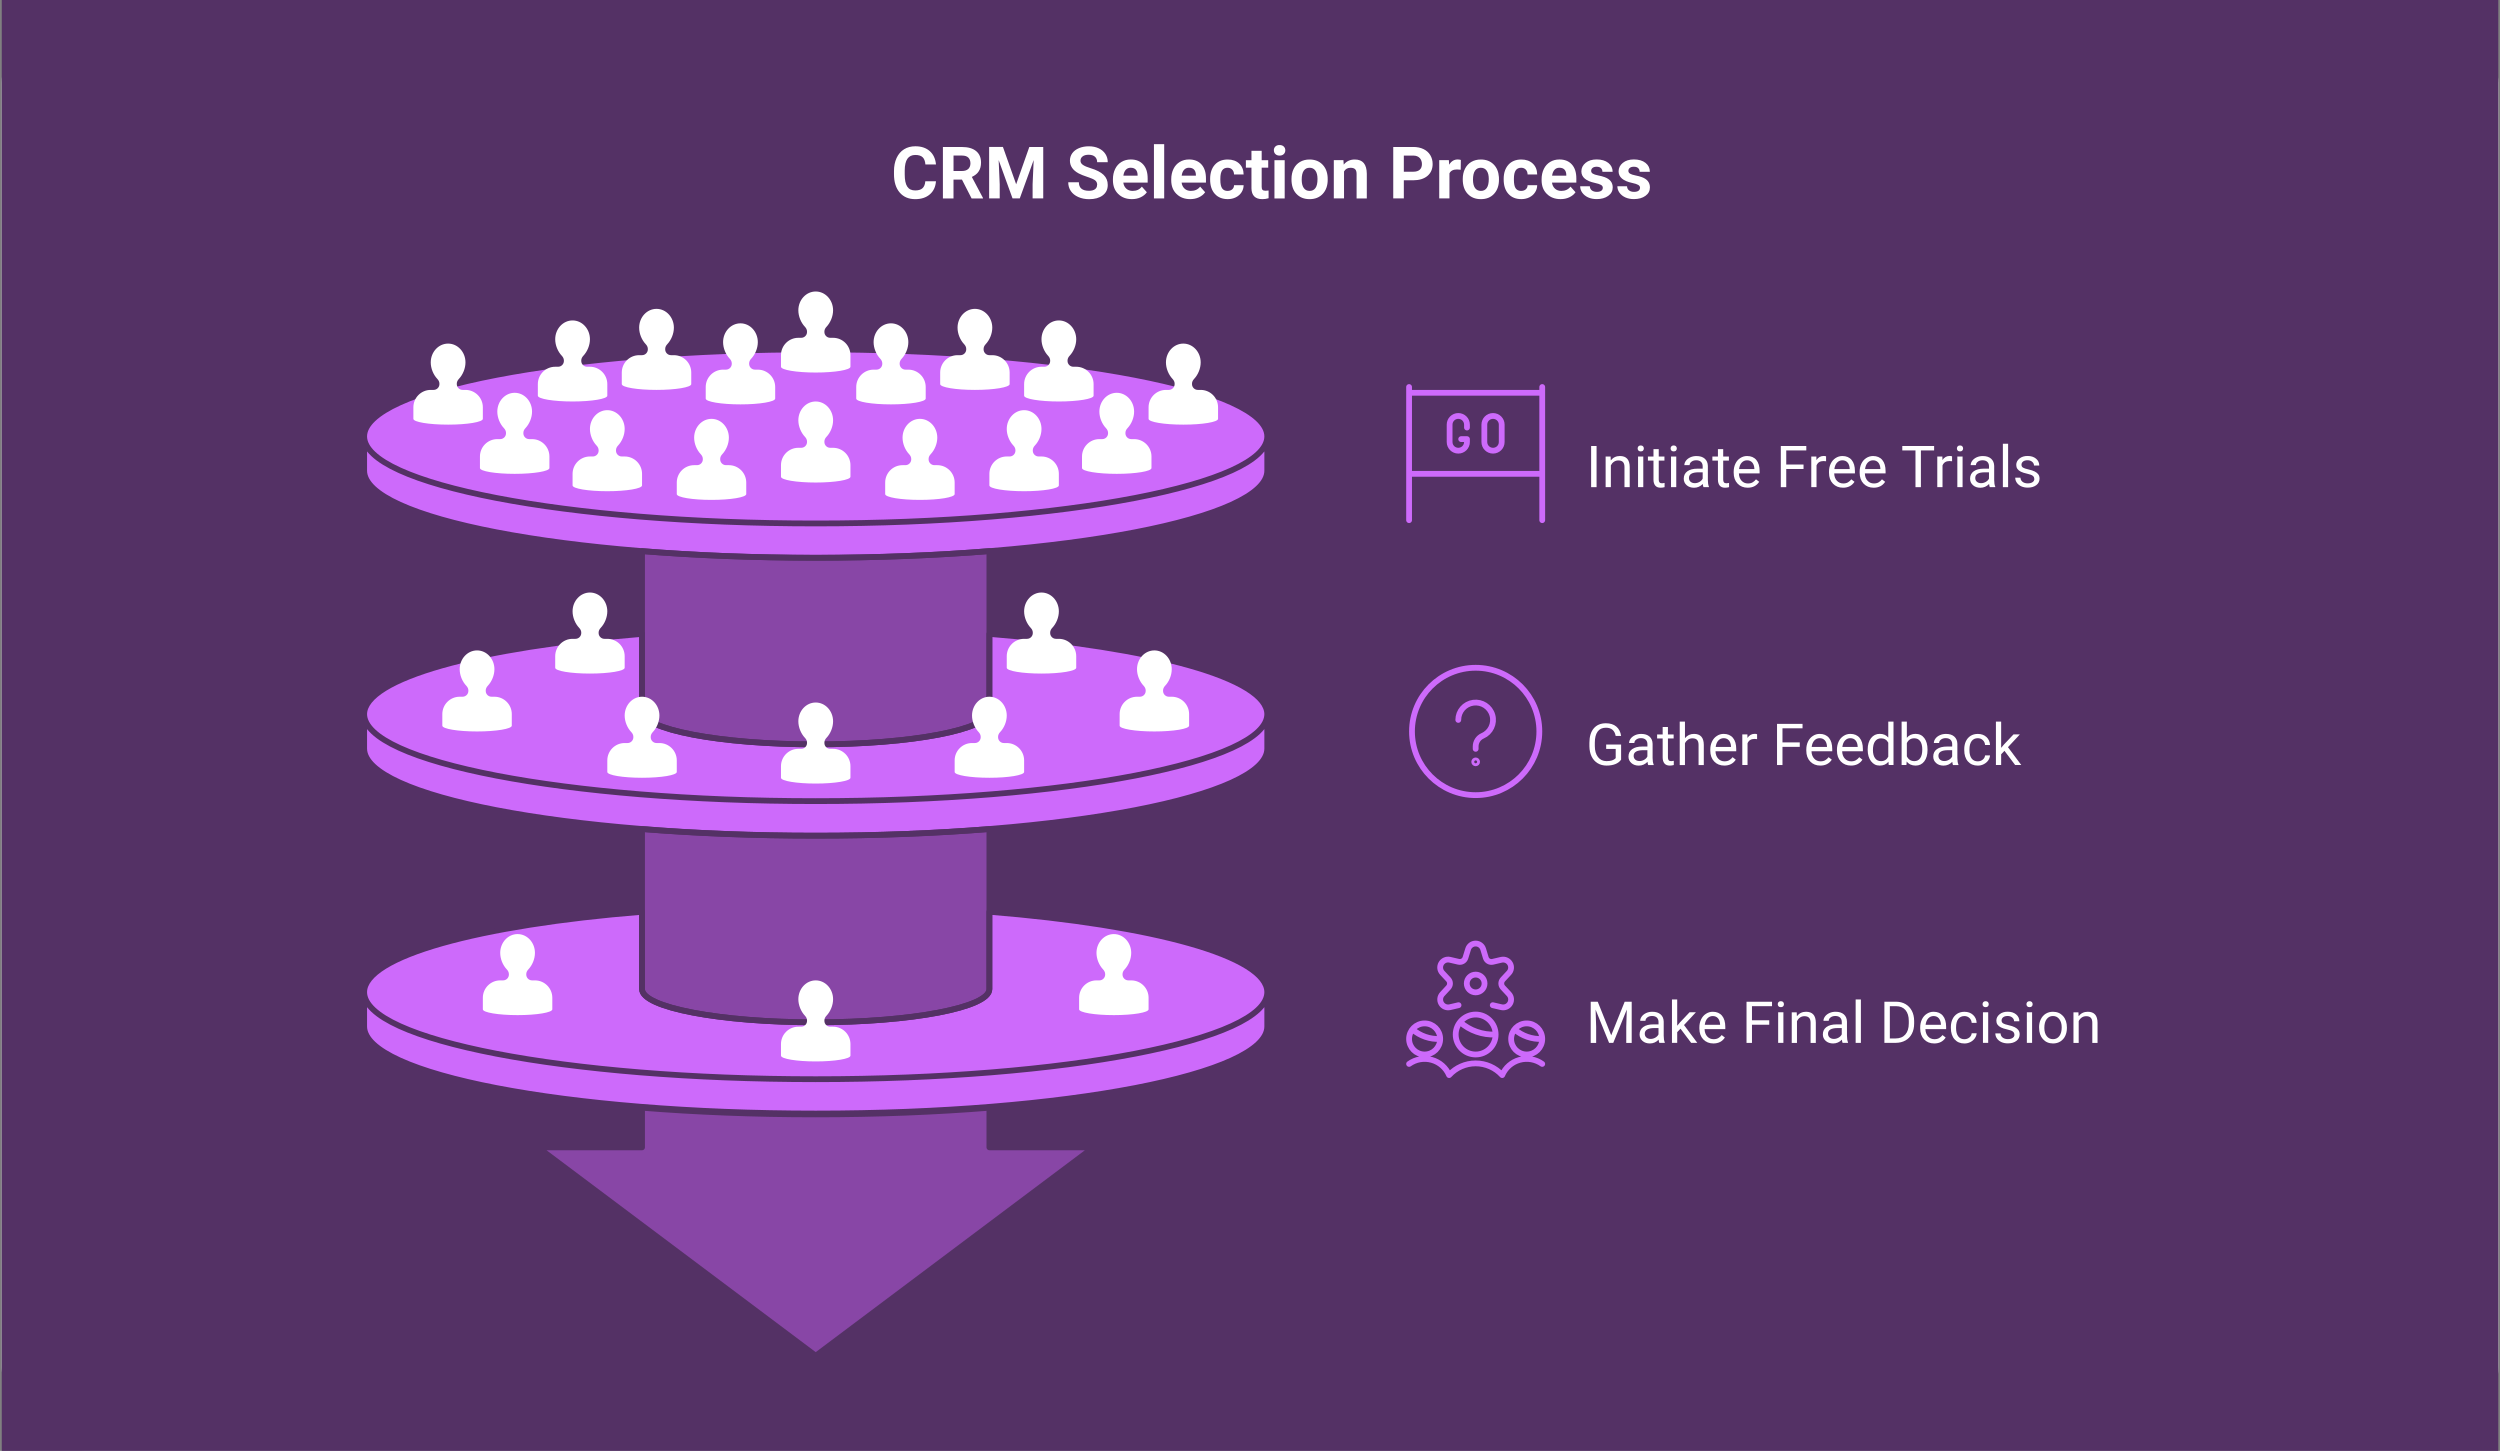 <svg width="753" height="437" viewBox="0 0 753 437" fill="none" xmlns="http://www.w3.org/2000/svg">
<rect x="0" y="0" width="753" height="437" fill="#808080" stroke="none"/>
<g clip-path="url(#clip0_23_16085)">
<rect x="0.53" width="751.958" height="436.818" rx="24.961" fill="white"/>
<g clip-path="url(#clip1_23_16085)">
<path fill-rule="evenodd" clip-rule="evenodd" d="M-56.329 -43.814H809.346V498.464H-56.329V-43.814Z" fill="#543165"/>
<path fill-rule="evenodd" clip-rule="evenodd" d="M193.383 165.992C209.486 167.282 227.158 167.997 245.693 167.997C264.228 167.997 281.9 167.282 298.003 165.992V214.204C298.003 219.731 274.585 224.204 245.693 224.204C216.8 224.204 193.383 219.723 193.383 214.204V165.992ZM193.383 249.714C209.486 251.004 227.158 251.719 245.693 251.719C264.228 251.719 281.9 251.004 298.003 249.714V297.926C298.003 303.453 274.585 307.926 245.693 307.926C216.8 307.926 193.383 303.445 193.383 297.926V249.714ZM193.383 333.653C209.486 334.944 227.158 335.659 245.693 335.659C264.228 335.659 281.9 334.944 298.003 333.653V345.58H329.389L245.693 408.352L161.997 345.58H193.383V333.653Z" fill="#8846A6"/>
<path fill-rule="evenodd" clip-rule="evenodd" d="M381.696 298.841V309.181C381.696 323.662 320.808 335.397 245.691 335.397C170.574 335.397 109.685 323.662 109.685 309.181V298.841C109.685 287.935 144.236 278.588 193.381 274.63V297.926C193.381 303.453 216.798 307.926 245.691 307.926C274.583 307.926 298.001 303.444 298.001 297.926V274.63C347.154 278.58 381.696 287.935 381.696 298.841Z" fill="#CD6AFB"/>
<path fill-rule="evenodd" clip-rule="evenodd" d="M381.696 215.145V225.485C381.696 239.966 320.808 251.701 245.691 251.701C170.574 251.701 109.685 239.966 109.685 225.485V215.145C109.685 204.239 144.236 194.893 193.381 190.935V214.212C193.381 219.74 216.798 224.212 245.691 224.212C274.583 224.212 298.001 219.731 298.001 214.212V190.935C347.154 194.884 381.696 204.239 381.696 215.145Z" fill="#CD6AFB"/>
<path fill-rule="evenodd" clip-rule="evenodd" d="M245.691 157.666C170.574 157.666 109.685 145.931 109.685 131.45C109.685 116.969 170.574 105.234 245.691 105.234C320.808 105.234 381.696 116.969 381.696 131.45C381.696 145.931 320.808 157.666 245.691 157.666ZM109.685 141.79C109.685 156.271 170.574 168.006 245.691 168.006C320.808 168.006 381.696 156.271 381.696 141.79V131.45C381.696 145.931 320.808 157.666 245.691 157.666C170.574 157.666 109.685 145.931 109.685 131.45V141.79Z" fill="#CD6AFB"/>
<path d="M281.911 54.607C281.789 56.272 281.178 57.589 280.062 58.547C278.955 59.507 277.49 59.986 275.668 59.986C273.681 59.986 272.12 59.315 270.978 57.981C269.836 56.647 269.269 54.807 269.269 52.471V51.52C269.269 50.03 269.531 48.722 270.054 47.58C270.577 46.446 271.327 45.575 272.303 44.964C273.279 44.354 274.413 44.058 275.703 44.058C277.49 44.058 278.929 44.537 280.027 45.496C281.117 46.455 281.754 47.798 281.919 49.533H278.728C278.65 48.53 278.371 47.806 277.891 47.353C277.412 46.9 276.68 46.673 275.703 46.673C274.64 46.673 273.846 47.057 273.314 47.815C272.783 48.582 272.512 49.759 272.504 51.364V52.532C272.504 54.206 272.756 55.435 273.262 56.202C273.768 56.978 274.57 57.362 275.66 57.362C276.645 57.362 277.386 57.135 277.865 56.682C278.354 56.228 278.633 55.531 278.702 54.589H281.893L281.911 54.607Z" fill="white"/>
<path d="M289.74 54.093H287.194V59.768H284.003V44.276H289.758C291.588 44.276 293.001 44.686 293.995 45.496C294.989 46.316 295.485 47.467 295.485 48.958C295.485 50.013 295.259 50.893 294.797 51.599C294.343 52.306 293.646 52.872 292.713 53.291L296.07 59.62V59.768H292.643L289.74 54.093ZM287.194 51.503H289.766C290.568 51.503 291.187 51.303 291.632 50.893C292.068 50.483 292.295 49.925 292.295 49.211C292.295 48.496 292.085 47.903 291.676 47.484C291.257 47.066 290.621 46.856 289.766 46.856H287.203V51.503H287.194Z" fill="white"/>
<path d="M302.085 44.267L306.069 55.505L310.027 44.267H314.221V59.76H311.021V55.522L311.344 48.208L307.159 59.751H304.971L300.795 48.216L301.117 55.514V59.751H297.926V44.258H302.102L302.085 44.267Z" fill="white"/>
<path d="M330.472 55.697C330.472 55.095 330.263 54.633 329.836 54.31C329.409 53.988 328.641 53.648 327.534 53.29C326.427 52.933 325.555 52.575 324.901 52.236C323.14 51.285 322.26 50.004 322.26 48.391C322.26 47.554 322.495 46.804 322.966 46.15C323.437 45.496 324.117 44.982 324.997 44.616C325.878 44.249 326.872 44.066 327.97 44.066C329.069 44.066 330.062 44.267 330.926 44.668C331.789 45.069 332.46 45.636 332.94 46.368C333.419 47.1 333.654 47.929 333.654 48.861H330.464C330.464 48.155 330.237 47.597 329.792 47.205C329.348 46.813 328.72 46.612 327.909 46.612C327.098 46.612 326.523 46.778 326.087 47.109C325.651 47.44 325.442 47.876 325.442 48.417C325.442 48.922 325.695 49.341 326.2 49.681C326.706 50.021 327.456 50.344 328.441 50.64C330.254 51.189 331.579 51.861 332.408 52.671C333.236 53.482 333.654 54.485 333.654 55.697C333.654 57.039 333.149 58.094 332.129 58.853C331.117 59.62 329.749 59.995 328.031 59.995C326.837 59.995 325.756 59.777 324.77 59.341C323.794 58.905 323.044 58.303 322.53 57.545C322.015 56.786 321.754 55.906 321.754 54.903H324.954C324.954 56.612 325.974 57.467 328.022 57.467C328.781 57.467 329.374 57.31 329.801 57.004C330.228 56.699 330.437 56.263 330.437 55.714L330.472 55.697Z" fill="white"/>
<path d="M340.933 59.978C339.242 59.978 337.873 59.463 336.809 58.426C335.746 57.388 335.214 56.011 335.214 54.285V53.988C335.214 52.828 335.441 51.8 335.885 50.884C336.33 49.969 336.966 49.271 337.786 48.774C338.605 48.277 339.538 48.033 340.593 48.033C342.171 48.033 343.409 48.53 344.316 49.524C345.223 50.518 345.676 51.922 345.676 53.753V55.008H338.344C338.44 55.758 338.745 56.359 339.242 56.822C339.739 57.275 340.375 57.502 341.143 57.502C342.328 57.502 343.252 57.074 343.924 56.211L345.432 57.903C344.97 58.557 344.342 59.062 343.558 59.428C342.773 59.795 341.901 59.978 340.942 59.978H340.933ZM340.576 50.518C339.966 50.518 339.469 50.727 339.094 51.137C338.71 51.547 338.475 52.14 338.361 52.916H342.642V52.672C342.625 51.992 342.442 51.46 342.093 51.085C341.735 50.71 341.238 50.527 340.585 50.527L340.576 50.518Z" fill="white"/>
<path d="M350.654 59.768H347.567V43.421H350.654V59.768Z" fill="white"/>
<path d="M358.493 59.978C356.801 59.978 355.433 59.463 354.369 58.426C353.305 57.388 352.773 56.011 352.773 54.285V53.988C352.773 52.828 353 51.8 353.445 50.884C353.889 49.969 354.526 49.271 355.345 48.774C356.165 48.277 357.098 48.033 358.153 48.033C359.731 48.033 360.969 48.53 361.876 49.524C362.782 50.518 363.236 51.922 363.236 53.753V55.008H355.903C355.999 55.758 356.304 56.359 356.801 56.822C357.298 57.275 357.935 57.502 358.702 57.502C359.888 57.502 360.812 57.074 361.483 56.211L362.992 57.903C362.53 58.557 361.902 59.062 361.117 59.428C360.333 59.795 359.461 59.978 358.502 59.978H358.493ZM358.135 50.518C357.525 50.518 357.028 50.727 356.653 51.137C356.27 51.547 356.034 52.14 355.921 52.916H360.202V52.672C360.184 51.992 360.001 51.46 359.652 51.085C359.295 50.71 358.798 50.527 358.144 50.527L358.135 50.518Z" fill="white"/>
<path d="M369.756 57.502C370.323 57.502 370.785 57.345 371.143 57.031C371.5 56.717 371.683 56.307 371.692 55.784H374.578C374.578 56.569 374.36 57.275 373.941 57.929C373.523 58.574 372.947 59.08 372.224 59.437C371.5 59.795 370.689 59.978 369.817 59.978C368.17 59.978 366.87 59.455 365.92 58.408C364.97 57.362 364.49 55.915 364.49 54.075V53.875C364.49 52.105 364.961 50.684 365.903 49.629C366.844 48.574 368.143 48.042 369.791 48.042C371.23 48.042 372.389 48.452 373.252 49.271C374.124 50.091 374.56 51.181 374.578 52.541H371.692C371.674 51.939 371.491 51.451 371.143 51.085C370.785 50.71 370.323 50.527 369.739 50.527C369.024 50.527 368.483 50.788 368.117 51.312C367.751 51.835 367.568 52.68 367.568 53.857V54.18C367.568 55.366 367.751 56.22 368.108 56.734C368.475 57.249 369.024 57.51 369.756 57.51V57.502Z" fill="white"/>
<path d="M380.017 45.418V48.251H381.987V50.51H380.017V56.255C380.017 56.682 380.096 56.987 380.261 57.17C380.427 57.353 380.732 57.449 381.194 57.449C381.534 57.449 381.839 57.423 382.101 57.38V59.707C381.499 59.89 380.88 59.986 380.235 59.986C378.082 59.986 376.974 58.897 376.939 56.717V50.51H375.257V48.251H376.939V45.418H380.017Z" fill="white"/>
<path d="M383.68 45.27C383.68 44.808 383.837 44.433 384.142 44.128C384.447 43.831 384.874 43.683 385.406 43.683C385.938 43.683 386.347 43.831 386.661 44.128C386.975 44.424 387.132 44.808 387.132 45.27C387.132 45.732 386.975 46.124 386.661 46.421C386.347 46.717 385.929 46.865 385.415 46.865C384.9 46.865 384.482 46.717 384.168 46.421C383.854 46.124 383.697 45.741 383.697 45.27H383.68ZM386.949 59.768H383.863V48.252H386.949V59.768Z" fill="white"/>
<path d="M388.997 53.901C388.997 52.759 389.215 51.739 389.66 50.849C390.096 49.951 390.732 49.263 391.56 48.774C392.389 48.286 393.348 48.042 394.438 48.042C395.989 48.042 397.262 48.513 398.239 49.472C399.215 50.431 399.773 51.712 399.887 53.343L399.904 54.128C399.904 55.898 399.407 57.31 398.422 58.382C397.437 59.446 396.111 59.986 394.455 59.986C392.798 59.986 391.473 59.455 390.479 58.391C389.485 57.327 388.997 55.88 388.997 54.049V53.91V53.901ZM392.075 54.119C392.075 55.209 392.284 56.046 392.694 56.63C393.104 57.214 393.696 57.502 394.464 57.502C395.231 57.502 395.789 57.214 396.207 56.647C396.626 56.081 396.835 55.156 396.835 53.901C396.835 52.828 396.626 52 396.207 51.407C395.789 50.815 395.196 50.527 394.438 50.527C393.679 50.527 393.104 50.823 392.694 51.407C392.284 51.992 392.075 52.898 392.075 54.128V54.119Z" fill="white"/>
<path d="M404.638 48.251L404.734 49.585C405.553 48.556 406.661 48.042 408.047 48.042C409.267 48.042 410.174 48.4 410.767 49.114C411.36 49.829 411.665 50.902 411.682 52.332V59.769H408.605V52.401C408.605 51.747 408.465 51.277 408.178 50.98C407.89 50.684 407.419 50.535 406.765 50.535C405.902 50.535 405.248 50.902 404.821 51.643V59.76H401.743V48.242H404.638V48.251Z" fill="white"/>
<path d="M422.834 54.302V59.76H419.644V44.267H425.685C426.845 44.267 427.874 44.476 428.754 44.904C429.635 45.331 430.315 45.932 430.794 46.717C431.265 47.502 431.509 48.391 431.509 49.394C431.509 50.91 430.986 52.114 429.949 52.985C428.911 53.857 427.473 54.302 425.633 54.302H422.834ZM422.834 51.721H425.685C426.531 51.721 427.176 51.521 427.621 51.128C428.065 50.736 428.283 50.161 428.283 49.428C428.283 48.696 428.057 48.06 427.612 47.589C427.167 47.118 426.548 46.883 425.764 46.865H422.834V51.73V51.721Z" fill="white"/>
<path d="M439.966 51.128C439.548 51.076 439.182 51.041 438.859 51.041C437.699 51.041 436.932 51.434 436.575 52.227V59.76H433.497V48.242H436.4L436.488 49.62C437.107 48.565 437.961 48.033 439.051 48.033C439.391 48.033 439.713 48.077 440.01 48.173L439.966 51.128Z" fill="white"/>
<path d="M440.584 53.901C440.584 52.759 440.802 51.739 441.247 50.849C441.691 49.96 442.319 49.263 443.147 48.774C443.976 48.286 444.935 48.042 446.024 48.042C447.576 48.042 448.849 48.513 449.826 49.472C450.811 50.422 451.36 51.712 451.474 53.343L451.491 54.128C451.491 55.898 450.994 57.31 450.009 58.382C449.024 59.455 447.698 59.986 446.042 59.986C444.385 59.986 443.06 59.455 442.066 58.391C441.072 57.327 440.584 55.88 440.584 54.049V53.91V53.901ZM443.662 54.119C443.662 55.209 443.871 56.046 444.281 56.63C444.69 57.205 445.283 57.502 446.051 57.502C446.818 57.502 447.376 57.214 447.794 56.647C448.213 56.072 448.422 55.156 448.422 53.901C448.422 52.828 448.213 52 447.794 51.407C447.376 50.815 446.783 50.527 446.024 50.527C445.266 50.527 444.69 50.823 444.281 51.407C443.871 51.992 443.662 52.898 443.662 54.128V54.119Z" fill="white"/>
<path d="M458.176 57.502C458.743 57.502 459.205 57.345 459.562 57.031C459.92 56.717 460.103 56.307 460.112 55.784H462.998C462.998 56.569 462.78 57.275 462.361 57.929C461.943 58.574 461.367 59.08 460.644 59.437C459.92 59.795 459.109 59.978 458.237 59.978C456.589 59.978 455.29 59.455 454.34 58.408C453.39 57.362 452.91 55.915 452.91 54.075V53.875C452.91 52.105 453.381 50.684 454.323 49.629C455.264 48.574 456.563 48.042 458.211 48.042C459.65 48.042 460.809 48.452 461.672 49.271C462.544 50.091 462.98 51.181 462.998 52.541H460.112C460.094 51.939 459.911 51.451 459.562 51.085C459.205 50.71 458.743 50.527 458.159 50.527C457.444 50.527 456.903 50.788 456.537 51.312C456.171 51.835 455.988 52.68 455.988 53.857V54.18C455.988 55.366 456.171 56.22 456.528 56.734C456.895 57.249 457.444 57.51 458.176 57.51V57.502Z" fill="white"/>
<path d="M470.051 59.978C468.36 59.978 466.991 59.463 465.928 58.426C464.864 57.388 464.332 56.011 464.332 54.285V53.988C464.332 52.828 464.559 51.8 465.003 50.884C465.448 49.969 466.084 49.271 466.904 48.774C467.724 48.277 468.656 48.033 469.711 48.033C471.289 48.033 472.528 48.53 473.434 49.524C474.341 50.518 474.794 51.922 474.794 53.753V55.008H467.462C467.558 55.758 467.863 56.359 468.36 56.822C468.857 57.275 469.493 57.502 470.261 57.502C471.446 57.502 472.371 57.074 473.042 56.211L474.55 57.903C474.088 58.557 473.46 59.062 472.676 59.428C471.891 59.795 471.019 59.978 470.06 59.978H470.051ZM469.703 50.518C469.092 50.518 468.595 50.727 468.221 51.137C467.846 51.547 467.602 52.14 467.488 52.916H471.769V52.672C471.752 51.992 471.568 51.46 471.22 51.085C470.862 50.71 470.365 50.527 469.711 50.527L469.703 50.518Z" fill="white"/>
<path d="M482.77 56.577C482.77 56.203 482.587 55.906 482.212 55.688C481.837 55.47 481.244 55.278 480.416 55.104C477.678 54.529 476.31 53.369 476.31 51.617C476.31 50.596 476.737 49.742 477.582 49.053C478.428 48.364 479.535 48.024 480.904 48.024C482.369 48.024 483.537 48.364 484.409 49.053C485.281 49.742 485.726 50.631 485.726 51.739H482.648C482.648 51.303 482.508 50.936 482.221 50.649C481.933 50.361 481.497 50.221 480.887 50.221C480.372 50.221 479.971 50.335 479.684 50.57C479.396 50.806 479.256 51.102 479.256 51.468C479.256 51.808 479.413 52.087 479.745 52.297C480.067 52.506 480.608 52.689 481.375 52.837C482.142 52.985 482.787 53.16 483.311 53.352C484.932 53.944 485.752 54.982 485.752 56.447C485.752 57.502 485.298 58.347 484.4 58.992C483.502 59.646 482.334 59.969 480.913 59.969C479.945 59.969 479.091 59.795 478.341 59.455C477.591 59.114 477.007 58.635 476.58 58.042C476.153 57.441 475.943 56.795 475.943 56.098H478.855C478.882 56.647 479.082 57.066 479.466 57.353C479.849 57.641 480.346 57.789 480.974 57.789C481.567 57.789 482.012 57.676 482.308 57.458C482.613 57.231 482.761 56.944 482.761 56.577H482.77Z" fill="white"/>
<path d="M493.983 56.577C493.983 56.203 493.8 55.906 493.425 55.688C493.05 55.47 492.457 55.278 491.629 55.104C488.891 54.529 487.522 53.369 487.522 51.617C487.522 50.596 487.95 49.742 488.795 49.053C489.641 48.364 490.748 48.024 492.117 48.024C493.582 48.024 494.75 48.364 495.622 49.053C496.494 49.742 496.938 50.631 496.938 51.739H493.861C493.861 51.303 493.721 50.936 493.434 50.649C493.146 50.361 492.71 50.221 492.1 50.221C491.585 50.221 491.184 50.335 490.896 50.57C490.609 50.806 490.469 51.102 490.469 51.468C490.469 51.808 490.635 52.087 490.958 52.297C491.28 52.506 491.829 52.689 492.588 52.837C493.346 52.985 494 53.16 494.523 53.352C496.145 53.944 496.956 54.982 496.956 56.447C496.956 57.502 496.503 58.347 495.605 58.992C494.707 59.646 493.538 59.969 492.117 59.969C491.149 59.969 490.295 59.795 489.545 59.455C488.795 59.114 488.211 58.635 487.784 58.042C487.357 57.441 487.147 56.795 487.147 56.098H490.06C490.086 56.647 490.286 57.066 490.67 57.353C491.045 57.641 491.55 57.789 492.178 57.789C492.762 57.789 493.216 57.676 493.512 57.458C493.817 57.231 493.965 56.944 493.965 56.577H493.983Z" fill="white"/>
<path d="M480.886 146.733H479.247V134.335H480.886V146.733Z" fill="white"/>
<path d="M485.115 137.518L485.167 138.677C485.873 137.788 486.789 137.352 487.922 137.352C489.866 137.352 490.852 138.451 490.869 140.648V146.733H489.291V140.639C489.291 139.976 489.134 139.479 488.838 139.166C488.541 138.852 488.079 138.686 487.443 138.686C486.928 138.686 486.484 138.826 486.1 139.096C485.716 139.366 485.411 139.724 485.193 140.168V146.733H483.615V137.518H485.106H485.115Z" fill="white"/>
<path d="M493.258 135.077C493.258 134.824 493.336 134.606 493.493 134.431C493.65 134.257 493.877 134.17 494.191 134.17C494.505 134.17 494.731 134.257 494.888 134.431C495.045 134.606 495.124 134.824 495.124 135.077C495.124 135.33 495.045 135.547 494.888 135.713C494.731 135.887 494.496 135.966 494.191 135.966C493.886 135.966 493.65 135.879 493.493 135.713C493.336 135.539 493.258 135.33 493.258 135.077ZM494.958 146.733H493.38V137.518H494.958V146.733Z" fill="white"/>
<path d="M499.613 135.286V137.518H501.331V138.739H499.613V144.458C499.613 144.824 499.692 145.103 499.84 145.286C499.988 145.469 500.25 145.565 500.625 145.565C500.808 145.565 501.052 145.531 501.374 145.461V146.734C500.956 146.847 500.555 146.899 500.163 146.899C499.456 146.899 498.925 146.69 498.567 146.263C498.21 145.836 498.027 145.234 498.027 144.449V138.739H496.353V137.518H498.027V135.286H499.605H499.613Z" fill="white"/>
<path d="M503.188 135.077C503.188 134.824 503.266 134.606 503.423 134.432C503.58 134.258 503.807 134.17 504.12 134.17C504.434 134.17 504.661 134.258 504.818 134.432C504.975 134.606 505.053 134.824 505.053 135.077C505.053 135.33 504.975 135.548 504.818 135.714C504.661 135.888 504.426 135.966 504.12 135.966C503.815 135.966 503.58 135.879 503.423 135.714C503.266 135.539 503.188 135.33 503.188 135.077ZM504.888 146.734H503.31V137.518H504.888V146.734Z" fill="white"/>
<path d="M513.091 146.733C513.003 146.55 512.925 146.228 512.873 145.766C512.14 146.524 511.268 146.908 510.248 146.908C509.342 146.908 508.592 146.655 508.016 146.141C507.432 145.626 507.145 144.972 507.145 144.188C507.145 143.228 507.511 142.479 508.234 141.956C508.967 141.424 509.987 141.162 511.312 141.162H512.846V140.439C512.846 139.889 512.681 139.453 512.35 139.122C512.018 138.799 511.539 138.634 510.894 138.634C510.336 138.634 509.856 138.773 509.481 139.061C509.097 139.349 508.914 139.689 508.914 140.09H507.328C507.328 139.628 507.493 139.183 507.816 138.756C508.138 138.329 508.583 137.989 509.141 137.736C509.699 137.483 510.318 137.361 510.981 137.361C512.044 137.361 512.873 137.622 513.474 138.154C514.076 138.686 514.39 139.418 514.407 140.343V144.58C514.407 145.426 514.512 146.097 514.73 146.594V146.733H513.082H513.091ZM510.484 145.53C510.981 145.53 511.443 145.399 511.887 145.147C512.332 144.894 512.655 144.562 512.846 144.153V142.261H511.608C509.682 142.261 508.714 142.827 508.714 143.952C508.714 144.449 508.88 144.833 509.211 145.112C509.542 145.391 509.961 145.53 510.484 145.53Z" fill="white"/>
<path d="M519.028 135.286V137.518H520.746V138.739H519.028V144.458C519.028 144.824 519.107 145.103 519.255 145.286C519.403 145.469 519.665 145.565 520.04 145.565C520.223 145.565 520.467 145.531 520.79 145.461V146.734C520.371 146.847 519.97 146.899 519.578 146.899C518.871 146.899 518.34 146.69 517.982 146.263C517.625 145.836 517.442 145.234 517.442 144.449V138.739H515.768V137.518H517.442V135.286H519.02H519.028Z" fill="white"/>
<path d="M526.414 146.899C525.167 146.899 524.147 146.49 523.363 145.67C522.578 144.851 522.186 143.752 522.186 142.383V142.095C522.186 141.18 522.36 140.369 522.709 139.646C523.057 138.922 523.546 138.364 524.173 137.963C524.801 137.553 525.481 137.353 526.214 137.353C527.408 137.353 528.341 137.745 529.004 138.538C529.666 139.332 529.997 140.456 529.997 141.93V142.584H523.755C523.781 143.49 524.043 144.223 524.548 144.781C525.054 145.339 525.699 145.618 526.484 145.618C527.042 145.618 527.513 145.504 527.896 145.278C528.28 145.051 528.62 144.746 528.908 144.371L529.867 145.121C529.091 146.307 527.94 146.899 526.397 146.899H526.414ZM526.214 138.643C525.577 138.643 525.045 138.878 524.609 139.34C524.173 139.802 523.912 140.448 523.807 141.285H528.419V141.163C528.376 140.36 528.158 139.741 527.774 139.306C527.391 138.87 526.867 138.643 526.205 138.643H526.214Z" fill="white"/>
<path d="M543.222 141.259H538.017V146.734H536.378V134.336H544.059V135.67H538.017V139.916H543.222V141.25V141.259Z" fill="white"/>
<path d="M550.013 138.93C549.777 138.887 549.516 138.869 549.237 138.869C548.199 138.869 547.502 139.305 547.136 140.186V146.725H545.558V137.509H547.092L547.118 138.573C547.633 137.753 548.365 137.335 549.315 137.335C549.62 137.335 549.856 137.379 550.013 137.457V138.922V138.93Z" fill="white"/>
<path d="M555.123 146.899C553.876 146.899 552.856 146.49 552.072 145.67C551.287 144.851 550.895 143.752 550.895 142.383V142.095C550.895 141.18 551.069 140.369 551.418 139.646C551.766 138.922 552.255 138.364 552.882 137.963C553.51 137.553 554.19 137.353 554.923 137.353C556.117 137.353 557.05 137.745 557.713 138.538C558.375 139.332 558.706 140.456 558.706 141.93V142.584H552.464C552.49 143.49 552.752 144.223 553.257 144.781C553.763 145.339 554.408 145.618 555.193 145.618C555.751 145.618 556.222 145.504 556.605 145.278C556.989 145.051 557.329 144.746 557.617 144.371L558.576 145.121C557.8 146.307 556.649 146.899 555.106 146.899H555.123ZM554.923 138.643C554.286 138.643 553.754 138.878 553.318 139.34C552.882 139.802 552.621 140.448 552.516 141.285H557.128V141.163C557.085 140.36 556.867 139.741 556.483 139.306C556.1 138.87 555.576 138.643 554.914 138.643H554.923Z" fill="white"/>
<path d="M564.355 146.899C563.109 146.899 562.089 146.49 561.304 145.67C560.519 144.851 560.127 143.752 560.127 142.383V142.095C560.127 141.18 560.301 140.369 560.65 139.646C560.999 138.922 561.487 138.364 562.115 137.963C562.743 137.553 563.423 137.353 564.155 137.353C565.349 137.353 566.282 137.745 566.945 138.538C567.608 139.332 567.939 140.456 567.939 141.93V142.584H561.696C561.722 143.49 561.984 144.223 562.49 144.781C562.995 145.339 563.641 145.618 564.425 145.618C564.983 145.618 565.454 145.504 565.838 145.278C566.221 145.051 566.561 144.746 566.849 144.371L567.808 145.121C567.032 146.307 565.881 146.899 564.338 146.899H564.355ZM564.164 138.643C563.527 138.643 562.995 138.878 562.559 139.34C562.124 139.802 561.862 140.448 561.757 141.285H566.369V141.163C566.326 140.36 566.108 139.741 565.724 139.306C565.341 138.87 564.818 138.643 564.155 138.643H564.164Z" fill="white"/>
<path d="M582.559 135.67H578.575V146.734H576.944V135.67H572.969V134.336H582.559V135.67Z" fill="white"/>
<path d="M587.963 138.93C587.728 138.887 587.466 138.869 587.187 138.869C586.15 138.869 585.452 139.305 585.086 140.186V146.725H583.508V137.509H585.042L585.068 138.573C585.583 137.753 586.315 137.335 587.266 137.335C587.571 137.335 587.806 137.379 587.963 137.457V138.922V138.93Z" fill="white"/>
<path d="M589.419 135.077C589.419 134.824 589.497 134.606 589.654 134.432C589.811 134.258 590.038 134.17 590.352 134.17C590.666 134.17 590.892 134.258 591.049 134.432C591.206 134.606 591.285 134.824 591.285 135.077C591.285 135.33 591.206 135.548 591.049 135.714C590.892 135.888 590.657 135.966 590.352 135.966C590.047 135.966 589.811 135.879 589.654 135.714C589.497 135.539 589.419 135.33 589.419 135.077ZM591.128 146.734H589.55V137.518H591.128V146.734Z" fill="white"/>
<path d="M599.333 146.733C599.246 146.55 599.167 146.228 599.115 145.766C598.383 146.524 597.511 146.908 596.491 146.908C595.584 146.908 594.834 146.655 594.259 146.141C593.674 145.626 593.387 144.972 593.387 144.188C593.387 143.228 593.753 142.479 594.477 141.956C595.209 141.424 596.229 141.162 597.554 141.162H599.089V140.439C599.089 139.889 598.923 139.453 598.592 139.122C598.26 138.799 597.781 138.634 597.136 138.634C596.578 138.634 596.098 138.773 595.723 139.061C595.34 139.349 595.157 139.689 595.157 140.09H593.57C593.57 139.628 593.735 139.183 594.058 138.756C594.381 138.329 594.825 137.989 595.383 137.736C595.941 137.483 596.56 137.361 597.223 137.361C598.287 137.361 599.115 137.622 599.716 138.154C600.318 138.686 600.632 139.418 600.649 140.343V144.58C600.649 145.426 600.754 146.097 600.972 146.594V146.733H599.324H599.333ZM596.717 145.53C597.214 145.53 597.676 145.399 598.121 145.147C598.566 144.894 598.888 144.562 599.08 144.153V142.261H597.842C595.915 142.261 594.947 142.827 594.947 143.952C594.947 144.449 595.113 144.833 595.444 145.112C595.776 145.391 596.194 145.53 596.717 145.53Z" fill="white"/>
<path d="M604.843 146.733H603.265V133.656H604.843V146.733Z" fill="white"/>
<path d="M612.725 144.284C612.725 143.857 612.568 143.525 612.246 143.29C611.923 143.054 611.365 142.854 610.572 142.679C609.77 142.505 609.142 142.305 608.671 142.069C608.2 141.834 607.86 141.546 607.633 141.215C607.407 140.883 607.293 140.491 607.293 140.038C607.293 139.279 607.616 138.643 608.252 138.12C608.889 137.597 609.709 137.335 610.702 137.335C611.749 137.335 612.594 137.605 613.248 138.146C613.902 138.686 614.225 139.375 614.225 140.212H612.638C612.638 139.776 612.455 139.41 612.089 139.096C611.722 138.782 611.26 138.625 610.702 138.625C610.144 138.625 609.682 138.747 609.36 139C609.037 139.253 608.871 139.576 608.871 139.977C608.871 140.36 609.02 140.639 609.325 140.84C609.621 141.032 610.171 141.215 610.955 141.389C611.74 141.563 612.376 141.773 612.865 142.017C613.353 142.261 613.71 142.557 613.954 142.897C614.19 143.237 614.312 143.656 614.312 144.153C614.312 144.972 613.981 145.635 613.327 146.132C612.664 146.629 611.81 146.873 610.763 146.873C610.022 146.873 609.368 146.742 608.802 146.481C608.235 146.219 607.79 145.853 607.468 145.391C607.145 144.92 606.988 144.414 606.988 143.874H608.566C608.593 144.406 608.802 144.824 609.203 145.129C609.595 145.435 610.118 145.592 610.763 145.592C611.356 145.592 611.836 145.469 612.202 145.225C612.559 144.981 612.743 144.659 612.743 144.258L612.725 144.284Z" fill="white"/>
<path d="M488.286 228.798C487.868 229.4 487.283 229.853 486.525 230.15C485.775 230.446 484.895 230.594 483.901 230.594C482.907 230.594 481.991 230.359 481.207 229.879C480.422 229.4 479.82 228.728 479.393 227.857C478.966 226.985 478.748 225.965 478.73 224.814V223.733C478.73 221.867 479.166 220.42 480.038 219.391C480.91 218.362 482.131 217.848 483.709 217.848C484.999 217.848 486.045 218.179 486.83 218.842C487.615 219.504 488.103 220.437 488.277 221.658H486.638C486.333 220.01 485.357 219.19 483.709 219.19C482.61 219.19 481.782 219.574 481.215 220.341C480.649 221.108 480.361 222.224 480.361 223.689V224.7C480.361 226.095 480.675 227.203 481.311 228.022C481.948 228.842 482.802 229.252 483.892 229.252C484.502 229.252 485.043 229.182 485.505 229.051C485.967 228.912 486.342 228.685 486.647 228.362V225.581H483.779V224.247H488.277V228.79L488.286 228.798Z" fill="white"/>
<path d="M496.446 230.429C496.359 230.246 496.28 229.923 496.228 229.461C495.496 230.219 494.624 230.603 493.604 230.603C492.697 230.603 491.947 230.35 491.372 229.836C490.788 229.321 490.5 228.668 490.5 227.883C490.5 226.924 490.866 226.174 491.59 225.651C492.322 225.119 493.342 224.857 494.668 224.857H496.202V224.134C496.202 223.585 496.036 223.149 495.705 222.817C495.374 222.495 494.894 222.329 494.249 222.329C493.691 222.329 493.212 222.469 492.837 222.756C492.453 223.044 492.27 223.384 492.27 223.785H490.683C490.683 223.323 490.849 222.878 491.171 222.451C491.494 222.024 491.939 221.684 492.497 221.431C493.055 221.178 493.674 221.056 494.336 221.056C495.4 221.056 496.228 221.318 496.83 221.85C497.431 222.381 497.745 223.114 497.763 224.038V228.275C497.763 229.121 497.867 229.792 498.085 230.289V230.429H496.437H496.446ZM493.831 229.226C494.327 229.226 494.79 229.095 495.234 228.842C495.679 228.589 496.001 228.258 496.193 227.848V225.956H494.955C493.028 225.956 492.061 226.523 492.061 227.647C492.061 228.144 492.226 228.528 492.558 228.807C492.889 229.086 493.307 229.226 493.831 229.226Z" fill="white"/>
<path d="M502.383 218.981V221.213H504.1V222.434H502.383V228.153C502.383 228.52 502.461 228.799 502.61 228.982C502.758 229.165 503.019 229.261 503.394 229.261C503.577 229.261 503.821 229.226 504.144 229.156V230.429C503.726 230.542 503.324 230.595 502.932 230.595C502.226 230.595 501.694 230.385 501.337 229.958C500.979 229.531 500.796 228.929 500.796 228.145V222.434H499.122V221.213H500.796V218.981H502.374H502.383Z" fill="white"/>
<path d="M507.518 222.329C508.216 221.475 509.123 221.048 510.239 221.048C512.183 221.048 513.168 222.146 513.185 224.343V230.429H511.607V224.334C511.607 223.672 511.45 223.175 511.154 222.861C510.857 222.547 510.395 222.382 509.759 222.382C509.245 222.382 508.8 222.521 508.416 222.791C508.033 223.062 507.728 223.419 507.51 223.864V230.429H505.932V217.351H507.51V222.329H507.518Z" fill="white"/>
<path d="M519.367 230.594C518.12 230.594 517.1 230.185 516.316 229.365C515.531 228.545 515.139 227.447 515.139 226.078V225.79C515.139 224.875 515.313 224.064 515.662 223.34C516.011 222.617 516.499 222.059 517.127 221.658C517.754 221.248 518.434 221.047 519.167 221.047C520.361 221.047 521.294 221.44 521.957 222.233C522.619 223.027 522.951 224.151 522.951 225.625V226.279H516.708C516.734 227.185 516.996 227.918 517.501 228.476C518.007 229.034 518.652 229.313 519.437 229.313C519.995 229.313 520.466 229.199 520.849 228.973C521.233 228.746 521.573 228.441 521.861 228.066L522.82 228.816C522.044 230.001 520.893 230.594 519.35 230.594H519.367ZM519.175 222.338C518.539 222.338 518.007 222.573 517.571 223.035C517.135 223.497 516.874 224.142 516.769 224.979H521.381V224.857C521.338 224.055 521.12 223.436 520.736 223C520.352 222.564 519.829 222.338 519.167 222.338H519.175Z" fill="white"/>
<path d="M529.236 222.626C529 222.582 528.739 222.565 528.46 222.565C527.422 222.565 526.725 223.001 526.358 223.881V230.42H524.78V221.205H526.315L526.341 222.268C526.855 221.449 527.588 221.03 528.538 221.03C528.843 221.03 529.079 221.074 529.236 221.152V222.617V222.626Z" fill="white"/>
<path d="M542.087 224.953H536.882V230.429H535.243V218.031H542.924V219.365H536.882V223.611H542.087V224.945V224.953Z" fill="white"/>
<path d="M548.285 230.594C547.038 230.594 546.018 230.185 545.234 229.365C544.449 228.545 544.057 227.447 544.057 226.078V225.79C544.057 224.875 544.231 224.064 544.58 223.34C544.928 222.617 545.417 222.059 546.044 221.658C546.672 221.248 547.352 221.047 548.085 221.047C549.279 221.047 550.212 221.44 550.875 222.233C551.537 223.027 551.869 224.151 551.869 225.625V226.279H545.626C545.652 227.185 545.914 227.918 546.419 228.476C546.925 229.034 547.57 229.313 548.355 229.313C548.913 229.313 549.384 229.199 549.767 228.973C550.151 228.746 550.491 228.441 550.779 228.066L551.738 228.816C550.962 230.001 549.811 230.594 548.268 230.594H548.285ZM548.085 222.338C547.448 222.338 546.916 222.573 546.48 223.035C546.044 223.497 545.783 224.142 545.678 224.979H550.29V224.857C550.247 224.055 550.029 223.436 549.645 223C549.262 222.564 548.739 222.338 548.076 222.338H548.085Z" fill="white"/>
<path d="M557.519 230.594C556.272 230.594 555.252 230.185 554.467 229.365C553.682 228.545 553.29 227.447 553.29 226.078V225.79C553.29 224.875 553.464 224.064 553.813 223.34C554.162 222.617 554.65 222.059 555.278 221.658C555.906 221.248 556.586 221.047 557.318 221.047C558.512 221.047 559.445 221.44 560.108 222.233C560.771 223.027 561.102 224.151 561.102 225.625V226.279H554.859C554.886 227.185 555.147 227.918 555.653 228.476C556.158 229.034 556.804 229.313 557.588 229.313C558.146 229.313 558.617 229.199 559.001 228.973C559.384 228.746 559.724 228.441 560.012 228.066L560.971 228.816C560.195 230.001 559.044 230.594 557.501 230.594H557.519ZM557.327 222.338C556.69 222.338 556.159 222.573 555.723 223.035C555.287 223.497 555.025 224.142 554.92 224.979H559.533V224.857C559.489 224.055 559.271 223.436 558.887 223C558.504 222.564 557.981 222.338 557.318 222.338H557.327Z" fill="white"/>
<path d="M562.548 225.738C562.548 224.326 562.879 223.192 563.55 222.329C564.222 221.466 565.094 221.039 566.183 221.039C567.273 221.039 568.119 221.405 568.747 222.146V217.342H570.325V230.42H568.877L568.799 229.435C568.171 230.211 567.291 230.594 566.166 230.594C565.041 230.594 564.231 230.158 563.559 229.286C562.888 228.415 562.548 227.272 562.548 225.86V225.738ZM564.126 225.921C564.126 226.967 564.344 227.787 564.771 228.371C565.198 228.964 565.8 229.26 566.558 229.26C567.561 229.26 568.285 228.816 568.747 227.918V223.689C568.276 222.817 567.552 222.39 566.576 222.39C565.8 222.39 565.198 222.687 564.771 223.288C564.335 223.881 564.126 224.77 564.126 225.939V225.921Z" fill="white"/>
<path d="M580.569 225.921C580.569 227.325 580.246 228.458 579.601 229.313C578.956 230.167 578.084 230.594 576.994 230.594C575.834 230.594 574.928 230.184 574.291 229.356L574.213 230.42H572.766V217.342H574.344V222.225C574.98 221.431 575.852 221.039 576.977 221.039C578.101 221.039 578.973 221.466 579.609 222.312C580.246 223.157 580.569 224.317 580.569 225.782V225.921ZM578.99 225.738C578.99 224.666 578.781 223.837 578.372 223.253C577.953 222.669 577.36 222.373 576.584 222.373C575.547 222.373 574.797 222.852 574.344 223.82V227.804C574.823 228.772 575.582 229.252 576.602 229.252C577.36 229.252 577.944 228.964 578.363 228.371C578.781 227.787 578.99 226.906 578.99 225.729V225.738Z" fill="white"/>
<path d="M588.241 230.429C588.154 230.246 588.075 229.923 588.023 229.461C587.291 230.219 586.419 230.603 585.399 230.603C584.492 230.603 583.742 230.35 583.167 229.836C582.583 229.321 582.295 228.668 582.295 227.883C582.295 226.924 582.661 226.174 583.385 225.651C584.117 225.119 585.137 224.857 586.462 224.857H587.997V224.134C587.997 223.585 587.831 223.149 587.5 222.817C587.169 222.495 586.689 222.329 586.044 222.329C585.486 222.329 585.006 222.469 584.632 222.756C584.248 223.044 584.065 223.384 584.065 223.785H582.478C582.478 223.323 582.644 222.878 582.966 222.451C583.289 222.024 583.733 221.684 584.291 221.431C584.849 221.178 585.468 221.056 586.131 221.056C587.195 221.056 588.023 221.318 588.625 221.85C589.226 222.381 589.54 223.114 589.558 224.038V228.275C589.558 229.121 589.662 229.792 589.88 230.289V230.429H588.232H588.241ZM585.625 229.226C586.122 229.226 586.584 229.095 587.029 228.842C587.474 228.589 587.796 228.258 587.988 227.848V225.956H586.75C584.823 225.956 583.856 226.523 583.856 227.647C583.856 228.144 584.021 228.528 584.353 228.807C584.684 229.086 585.102 229.226 585.625 229.226Z" fill="white"/>
<path d="M595.73 229.313C596.288 229.313 596.785 229.138 597.203 228.798C597.622 228.458 597.857 228.031 597.901 227.525H599.391C599.365 228.057 599.182 228.554 598.851 229.034C598.52 229.513 598.066 229.888 597.508 230.176C596.95 230.464 596.357 230.603 595.73 230.603C594.474 230.603 593.48 230.185 592.739 229.348C591.998 228.511 591.632 227.368 591.632 225.912V225.651C591.632 224.753 591.797 223.959 592.129 223.262C592.46 222.564 592.931 222.024 593.55 221.632C594.169 221.248 594.893 221.056 595.73 221.056C596.758 221.056 597.622 221.361 598.302 221.98C598.982 222.599 599.348 223.401 599.391 224.387H597.901C597.857 223.794 597.63 223.297 597.221 222.922C596.811 222.538 596.314 222.347 595.721 222.347C594.919 222.347 594.3 222.634 593.864 223.21C593.428 223.785 593.201 224.622 593.201 225.712V226.008C593.201 227.072 593.419 227.892 593.855 228.458C594.291 229.034 594.919 229.321 595.73 229.321V229.313Z" fill="white"/>
<path d="M603.733 226.157L602.748 227.185V230.42H601.17V217.342H602.748V225.25L603.594 224.238L606.462 221.205H608.38L604.797 225.049L608.798 230.411H606.95L603.742 226.148L603.733 226.157Z" fill="white"/>
<path d="M481.241 301.727L485.295 311.84L489.349 301.727H491.468V314.124H489.829V309.294L489.986 304.081L485.914 314.116H484.658L480.596 304.107L480.761 309.294V314.124H479.122V301.727H481.232H481.241Z" fill="white"/>
<path d="M499.793 314.116C499.706 313.933 499.627 313.61 499.575 313.148C498.842 313.906 497.971 314.29 496.951 314.29C496.044 314.29 495.294 314.037 494.719 313.523C494.134 313.008 493.847 312.355 493.847 311.57C493.847 310.611 494.213 309.87 494.937 309.338C495.669 308.806 496.689 308.545 498.014 308.545H499.549V307.821C499.549 307.272 499.383 306.836 499.052 306.504C498.72 306.182 498.241 306.016 497.596 306.016C497.038 306.016 496.558 306.156 496.183 306.443C495.8 306.731 495.617 307.071 495.617 307.472H494.03C494.03 307.01 494.195 306.565 494.518 306.138C494.841 305.711 495.285 305.371 495.843 305.118C496.401 304.865 497.02 304.743 497.683 304.743C498.747 304.743 499.575 305.005 500.176 305.537C500.778 306.068 501.092 306.801 501.109 307.725V311.962C501.109 312.808 501.214 313.479 501.432 313.976V314.116H499.784H499.793ZM497.177 312.921C497.674 312.921 498.136 312.79 498.581 312.538C499.026 312.285 499.348 311.953 499.54 311.544V309.652H498.302C496.375 309.652 495.407 310.218 495.407 311.343C495.407 311.84 495.573 312.224 495.904 312.503C496.236 312.782 496.654 312.921 497.177 312.921Z" fill="white"/>
<path d="M506.158 309.852L505.173 310.881V314.116H503.595V301.038H505.173V308.946L506.018 307.934L508.887 304.9H510.805L507.222 308.745L511.223 314.107H509.375L506.167 309.844L506.158 309.852Z" fill="white"/>
<path d="M516.079 314.29C514.832 314.29 513.812 313.88 513.028 313.061C512.243 312.241 511.851 311.143 511.851 309.774V309.486C511.851 308.571 512.025 307.76 512.374 307.036C512.722 306.313 513.211 305.755 513.838 305.353C514.466 304.944 515.146 304.743 515.879 304.743C517.073 304.743 518.006 305.136 518.669 305.929C519.331 306.722 519.662 307.847 519.662 309.32V309.974H513.42C513.446 310.881 513.708 311.613 514.213 312.171C514.719 312.729 515.364 313.008 516.149 313.008C516.707 313.008 517.178 312.895 517.561 312.668C517.945 312.442 518.285 312.137 518.573 311.762L519.532 312.511C518.756 313.697 517.605 314.29 516.062 314.29H516.079ZM515.887 306.034C515.251 306.034 514.719 306.269 514.283 306.731C513.847 307.193 513.586 307.838 513.481 308.675H518.093V308.553C518.05 307.751 517.832 307.132 517.448 306.696C517.064 306.26 516.541 306.034 515.879 306.034H515.887Z" fill="white"/>
<path d="M532.897 308.649H527.692V314.124H526.053V301.727H533.734V303.061H527.692V307.306H532.897V308.64V308.649Z" fill="white"/>
<path d="M535.46 302.468C535.46 302.215 535.538 301.997 535.695 301.823C535.852 301.648 536.079 301.561 536.393 301.561C536.707 301.561 536.933 301.648 537.09 301.823C537.247 301.997 537.326 302.215 537.326 302.468C537.326 302.721 537.247 302.939 537.09 303.104C536.933 303.279 536.698 303.357 536.393 303.357C536.088 303.357 535.852 303.27 535.695 303.104C535.538 302.93 535.46 302.721 535.46 302.468ZM537.16 314.116H535.582V304.9H537.16V314.116Z" fill="white"/>
<path d="M541.171 304.909L541.223 306.068C541.929 305.179 542.844 304.743 543.978 304.743C545.922 304.743 546.907 305.842 546.925 308.039V314.124H545.347V308.03C545.347 307.367 545.19 306.871 544.893 306.557C544.597 306.243 544.135 306.077 543.498 306.077C542.984 306.077 542.539 306.217 542.156 306.487C541.772 306.757 541.467 307.115 541.249 307.559V314.124H539.671V304.909H541.162H541.171Z" fill="white"/>
<path d="M554.989 314.116C554.902 313.933 554.823 313.61 554.771 313.148C554.039 313.906 553.167 314.29 552.147 314.29C551.24 314.29 550.49 314.037 549.915 313.523C549.331 313.008 549.043 312.355 549.043 311.57C549.043 310.611 549.409 309.87 550.133 309.338C550.865 308.806 551.885 308.545 553.211 308.545H554.745V307.821C554.745 307.272 554.579 306.836 554.248 306.504C553.917 306.182 553.437 306.016 552.792 306.016C552.234 306.016 551.754 306.156 551.38 306.443C550.996 306.731 550.813 307.071 550.813 307.472H549.226C549.226 307.01 549.392 306.565 549.714 306.138C550.037 305.711 550.482 305.371 551.04 305.118C551.598 304.865 552.217 304.743 552.879 304.743C553.943 304.743 554.771 305.005 555.373 305.537C555.974 306.068 556.288 306.801 556.306 307.725V311.962C556.306 312.808 556.41 313.479 556.628 313.976V314.116H554.98H554.989ZM552.373 312.921C552.87 312.921 553.333 312.79 553.777 312.538C554.222 312.285 554.544 311.953 554.736 311.544V309.652H553.498C551.571 309.652 550.604 310.218 550.604 311.343C550.604 311.84 550.769 312.224 551.101 312.503C551.432 312.782 551.85 312.921 552.373 312.921Z" fill="white"/>
<path d="M560.499 314.116H558.921V301.038H560.499V314.116Z" fill="white"/>
<path d="M567.579 314.116V301.718H571.075C572.156 301.718 573.107 301.954 573.935 302.433C574.763 302.913 575.4 303.593 575.853 304.465C576.306 305.337 576.533 306.357 576.542 307.499V308.292C576.542 309.46 576.315 310.489 575.862 311.361C575.408 312.233 574.763 312.913 573.926 313.384C573.089 313.855 572.113 314.099 571.005 314.107H567.57L567.579 314.116ZM569.218 303.061V312.782H570.936C572.2 312.782 573.176 312.39 573.874 311.605C574.571 310.821 574.929 309.705 574.929 308.257V307.534C574.929 306.121 574.598 305.031 573.935 304.247C573.272 303.462 572.339 303.07 571.119 303.061H569.209H569.218Z" fill="white"/>
<path d="M582.591 314.29C581.344 314.29 580.324 313.88 579.539 313.061C578.755 312.241 578.362 311.143 578.362 309.774V309.486C578.362 308.571 578.537 307.76 578.885 307.036C579.234 306.313 579.722 305.755 580.35 305.353C580.978 304.944 581.658 304.743 582.39 304.743C583.585 304.743 584.518 305.136 585.18 305.929C585.843 306.722 586.174 307.847 586.174 309.32V309.974H579.932C579.958 310.881 580.219 311.613 580.725 312.171C581.231 312.729 581.876 313.008 582.661 313.008C583.219 313.008 583.689 312.895 584.073 312.668C584.457 312.442 584.797 312.137 585.084 311.762L586.043 312.511C585.267 313.697 584.117 314.29 582.573 314.29H582.591ZM582.399 306.034C581.763 306.034 581.231 306.269 580.795 306.731C580.359 307.193 580.097 307.838 579.993 308.675H584.605V308.553C584.561 307.751 584.343 307.132 583.96 306.696C583.576 306.26 583.053 306.034 582.39 306.034H582.399Z" fill="white"/>
<path d="M591.7 313.009C592.258 313.009 592.755 312.834 593.174 312.494C593.592 312.154 593.828 311.727 593.871 311.221H595.362C595.336 311.753 595.153 312.25 594.822 312.729C594.49 313.209 594.037 313.584 593.479 313.872C592.921 314.159 592.328 314.299 591.7 314.299C590.445 314.299 589.451 313.88 588.71 313.043C587.969 312.206 587.603 311.064 587.603 309.608V309.347C587.603 308.449 587.768 307.655 588.1 306.958C588.431 306.26 588.902 305.72 589.521 305.327C590.14 304.944 590.863 304.752 591.7 304.752C592.729 304.752 593.592 305.057 594.272 305.676C594.952 306.295 595.319 307.097 595.362 308.082H593.871C593.828 307.49 593.601 306.993 593.191 306.618C592.781 306.234 592.284 306.042 591.692 306.042C590.889 306.042 590.27 306.33 589.835 306.905C589.399 307.481 589.172 308.318 589.172 309.408V309.704C589.172 310.768 589.39 311.579 589.826 312.154C590.262 312.729 590.889 313.017 591.7 313.017V313.009Z" fill="white"/>
<path d="M597.142 302.468C597.142 302.215 597.22 301.997 597.377 301.823C597.534 301.648 597.761 301.561 598.075 301.561C598.388 301.561 598.615 301.648 598.772 301.823C598.929 301.997 599.007 302.215 599.007 302.468C599.007 302.721 598.929 302.939 598.772 303.104C598.615 303.279 598.38 303.357 598.075 303.357C597.769 303.357 597.534 303.27 597.377 303.104C597.22 302.93 597.142 302.721 597.142 302.468ZM598.842 314.116H597.264V304.9H598.842V314.116Z" fill="white"/>
<path d="M606.731 311.675C606.731 311.248 606.574 310.916 606.251 310.681C605.929 310.445 605.371 310.245 604.577 310.071C603.775 309.896 603.148 309.696 602.677 309.46C602.206 309.225 601.866 308.937 601.639 308.606C601.413 308.275 601.299 307.882 601.299 307.429C601.299 306.67 601.622 306.034 602.258 305.511C602.895 304.988 603.714 304.726 604.708 304.726C605.754 304.726 606.6 304.996 607.254 305.537C607.908 306.077 608.231 306.766 608.231 307.603H606.644C606.644 307.167 606.461 306.801 606.095 306.487C605.728 306.173 605.266 306.016 604.708 306.016C604.15 306.016 603.688 306.138 603.366 306.391C603.043 306.644 602.877 306.967 602.877 307.368C602.877 307.751 603.026 308.03 603.331 308.231C603.627 308.423 604.176 308.606 604.961 308.78C605.746 308.955 606.382 309.164 606.87 309.408C607.359 309.652 607.716 309.949 607.96 310.289C608.196 310.629 608.318 311.047 608.318 311.544C608.318 312.364 607.986 313.026 607.333 313.523C606.67 314.02 605.816 314.264 604.769 314.264C604.028 314.264 603.374 314.133 602.808 313.872C602.241 313.61 601.796 313.244 601.474 312.782C601.151 312.311 600.994 311.806 600.994 311.265H602.572C602.598 311.797 602.808 312.215 603.209 312.521C603.601 312.826 604.124 312.983 604.769 312.983C605.362 312.983 605.842 312.861 606.208 312.616C606.565 312.372 606.748 312.05 606.748 311.649L606.731 311.675Z" fill="white"/>
<path d="M610.366 302.468C610.366 302.215 610.445 301.997 610.602 301.823C610.759 301.648 610.985 301.561 611.299 301.561C611.613 301.561 611.84 301.648 611.997 301.823C612.154 301.997 612.232 302.215 612.232 302.468C612.232 302.721 612.154 302.939 611.997 303.104C611.84 303.279 611.604 303.357 611.299 303.357C610.994 303.357 610.759 303.27 610.602 303.104C610.445 302.93 610.366 302.721 610.366 302.468ZM612.066 314.116H610.488V304.9H612.066V314.116Z" fill="white"/>
<path d="M614.167 309.425C614.167 308.518 614.341 307.708 614.699 306.993C615.056 306.269 615.545 305.72 616.181 305.327C616.817 304.935 617.532 304.743 618.352 304.743C619.607 304.743 620.619 305.179 621.395 306.042C622.171 306.905 622.554 308.065 622.554 309.504V309.617C622.554 310.515 622.38 311.317 622.04 312.032C621.7 312.747 621.203 313.296 620.566 313.697C619.93 314.098 619.198 314.29 618.369 314.29C617.123 314.29 616.111 313.854 615.335 312.991C614.559 312.128 614.176 310.977 614.176 309.547V309.434L614.167 309.425ZM615.754 309.617C615.754 310.637 615.989 311.457 616.469 312.076C616.94 312.695 617.576 313 618.369 313C619.163 313 619.808 312.686 620.279 312.058C620.75 311.43 620.985 310.55 620.985 309.425C620.985 308.414 620.741 307.594 620.261 306.966C619.782 306.339 619.145 306.025 618.352 306.025C617.559 306.025 616.948 306.33 616.469 306.949C615.989 307.568 615.754 308.457 615.754 309.608V309.617Z" fill="white"/>
<path d="M626.025 304.909L626.077 306.068C626.783 305.179 627.699 304.743 628.832 304.743C630.777 304.743 631.762 305.842 631.779 308.039V314.124H630.201V308.03C630.201 307.367 630.044 306.871 629.748 306.557C629.451 306.243 628.989 306.077 628.353 306.077C627.838 306.077 627.394 306.217 627.01 306.487C626.627 306.757 626.321 307.115 626.103 307.559V314.124H624.525V304.909H626.016H626.025Z" fill="white"/>
<path d="M193.383 165.992C209.486 167.282 227.158 167.997 245.693 167.997C264.228 167.997 281.9 167.282 298.003 165.992V214.204C298.003 219.731 274.585 224.204 245.693 224.204C216.8 224.204 193.383 219.723 193.383 214.204V165.992ZM193.383 249.714C209.486 251.004 227.158 251.719 245.693 251.719C264.228 251.719 281.9 251.004 298.003 249.714V297.926C298.003 303.453 274.585 307.926 245.693 307.926C216.8 307.926 193.383 303.445 193.383 297.926V249.714ZM193.383 333.653C209.486 334.944 227.158 335.659 245.693 335.659C264.228 335.659 281.9 334.944 298.003 333.653V345.58H329.389L245.693 408.352L161.997 345.58H193.383V333.653Z" stroke="#543165" stroke-width="1.744" stroke-linecap="round" stroke-linejoin="round"/>
<path d="M381.696 298.841V309.181C381.696 323.662 320.808 335.397 245.691 335.397C170.574 335.397 109.685 323.662 109.685 309.181V298.841M381.696 298.841C381.696 287.935 347.146 278.58 298.001 274.63V297.926C298.001 303.444 274.583 307.926 245.691 307.926C216.798 307.926 193.381 303.453 193.381 297.926V274.63C144.236 278.588 109.685 287.935 109.685 298.841M381.696 298.841C381.696 313.322 320.808 325.057 245.691 325.057C170.574 325.057 109.685 313.322 109.685 298.841" stroke="#543165" stroke-width="1.744" stroke-linecap="round" stroke-linejoin="round"/>
<path d="M109.685 215.084C109.685 229.565 170.574 241.3 245.691 241.3C320.808 241.3 381.696 229.565 381.696 215.084M381.696 215.145V225.485C381.696 239.966 320.808 251.701 245.691 251.701C170.574 251.701 109.685 239.966 109.685 225.485V215.145C109.685 204.239 144.236 194.893 193.381 190.935V214.212C193.381 219.74 216.798 224.212 245.691 224.212C274.583 224.212 298.001 219.731 298.001 214.212V190.935C347.146 194.884 381.696 204.239 381.696 215.145Z" stroke="#543165" stroke-width="1.744" stroke-linecap="round" stroke-linejoin="round"/>
<path d="M109.685 131.45C109.685 145.931 170.574 157.666 245.691 157.666C320.808 157.666 381.696 145.931 381.696 131.45M109.685 131.45C109.685 116.969 170.574 105.234 245.691 105.234C320.808 105.234 381.696 116.969 381.696 131.45M109.685 131.45V141.79C109.685 156.271 170.574 168.006 245.691 168.006C320.808 168.006 381.696 156.271 381.696 141.79V131.45" stroke="#543165" stroke-width="1.744" stroke-linecap="round" stroke-linejoin="round"/>
<path d="M424.416 116.568V156.672M464.52 116.568V156.672M441.853 128.774V127.902C441.853 126.454 440.684 125.286 439.237 125.286C437.79 125.286 436.622 126.454 436.622 127.902V133.133C436.622 134.58 437.79 135.748 439.237 135.748C440.684 135.748 441.853 134.58 441.853 133.133V132.261H440.109M424.416 118.312H464.52V142.723H424.416V118.312ZM452.315 133.133C452.315 134.58 451.146 135.748 449.699 135.748C448.252 135.748 447.084 134.58 447.084 133.133V127.902C447.084 126.454 448.252 125.286 449.699 125.286C451.146 125.286 452.315 126.454 452.315 127.902V133.133Z" stroke="#CD6AFB" stroke-width="1.744" stroke-linecap="round" stroke-linejoin="round"/>
<path d="M439.237 216.837C439.237 214.221 441.164 212.016 443.754 211.658C446.343 211.301 448.793 212.905 449.508 215.425C450.214 217.936 448.958 220.595 446.561 221.632C445.288 222.19 444.468 223.446 444.468 224.832V225.547M425.288 220.316C425.288 230.908 433.876 239.496 444.468 239.496C455.061 239.496 463.649 230.908 463.649 220.316C463.649 209.723 455.061 201.135 444.468 201.135C433.876 201.135 425.288 209.723 425.288 220.316ZM444.468 229.034C444.224 229.034 444.033 229.226 444.033 229.47C444.033 229.714 444.224 229.906 444.468 229.906C444.713 229.906 444.904 229.714 444.904 229.47C444.904 229.226 444.713 229.034 444.468 229.034Z" stroke="#CD6AFB" stroke-width="1.744" stroke-linecap="round" stroke-linejoin="round"/>
<path d="M424.416 320.454C426.395 319.033 428.906 318.588 431.251 319.242C433.596 319.896 435.514 321.579 436.473 323.819C438.522 321.57 441.425 320.288 444.468 320.288C447.511 320.288 450.414 321.57 452.463 323.819C453.422 321.579 455.34 319.896 457.685 319.242C460.03 318.588 462.541 319.033 464.52 320.454M450.484 311.596C450.484 314.918 447.79 317.612 444.468 317.612C441.147 317.612 438.453 314.918 438.453 311.596C438.453 308.274 441.147 305.58 444.468 305.58C447.79 305.58 450.484 308.274 450.484 311.596ZM450.484 311.596C446.561 311.779 442.716 310.437 439.76 307.847M439.316 302.764L436.691 303.375C435.671 303.601 434.625 303.139 434.102 302.233C433.579 301.326 433.71 300.184 434.425 299.417L436.256 297.437C436.892 296.749 436.892 295.694 436.256 295.005L434.416 293.026C433.701 292.259 433.57 291.125 434.093 290.219C434.617 289.312 435.663 288.85 436.683 289.077L439.307 289.687C440.214 289.896 441.129 289.364 441.399 288.466L442.193 285.886C442.498 284.883 443.413 284.194 444.459 284.194C445.506 284.194 446.43 284.883 446.735 285.886L447.52 288.475C447.79 289.373 448.705 289.905 449.612 289.696L452.228 289.085C453.248 288.859 454.294 289.321 454.817 290.227C455.34 291.134 455.209 292.276 454.494 293.035L452.663 295.005C452.027 295.694 452.027 296.749 452.663 297.437L454.503 299.417C455.218 300.184 455.349 301.317 454.826 302.233C454.302 303.139 453.256 303.601 452.236 303.375L449.621 302.764M425.419 310.044C427.729 312.049 430.719 313.078 433.771 312.93M456.16 310.044C458.47 312.049 461.46 313.078 464.512 312.93M424.416 312.93C424.416 315.511 426.508 317.612 429.098 317.612C431.687 317.612 433.78 315.519 433.78 312.93C433.78 310.341 431.687 308.248 429.098 308.248C426.508 308.248 424.416 310.341 424.416 312.93ZM455.157 312.93C455.157 315.511 457.249 317.612 459.839 317.612C462.428 317.612 464.52 315.519 464.52 312.93C464.52 310.341 462.428 308.248 459.839 308.248C457.249 308.248 455.157 310.341 455.157 312.93ZM441.792 296.226C441.792 297.699 442.986 298.902 444.468 298.902C445.95 298.902 447.145 297.708 447.145 296.226C447.145 294.744 445.95 293.549 444.468 293.549C442.986 293.549 441.792 294.744 441.792 296.226Z" stroke="#CD6AFB" stroke-width="1.744" stroke-linecap="round" stroke-linejoin="round"/>
<path fill-rule="evenodd" clip-rule="evenodd" d="M146.304 207.971C146.304 207.439 146.557 206.942 146.923 206.558C148.135 205.277 148.92 203.376 148.92 201.571C148.92 198.441 146.574 195.904 143.689 195.904C140.803 195.904 138.458 198.441 138.458 201.571C138.458 203.376 139.234 205.277 140.454 206.558C140.82 206.942 141.073 207.439 141.073 207.971V208.11C141.073 209.069 140.288 209.854 139.329 209.854H138.458C135.572 209.854 133.227 212.199 133.227 215.085V218.572C133.227 219.531 137.908 220.316 143.689 220.316C149.469 220.316 154.151 219.531 154.151 218.572V215.085C154.151 212.199 151.805 209.854 148.92 209.854H148.048C147.089 209.854 146.304 209.069 146.304 208.11V207.971ZM345.082 207.971C345.082 207.439 344.829 206.942 344.463 206.558C343.251 205.277 342.466 203.376 342.466 201.571C342.466 198.441 344.811 195.904 347.697 195.904C350.583 195.904 352.928 198.441 352.928 201.571C352.928 203.376 352.152 205.277 350.932 206.558C350.565 206.942 350.313 207.439 350.313 207.971V208.11C350.313 209.069 351.097 209.854 352.056 209.854H352.928C355.814 209.854 358.159 212.199 358.159 215.085V218.572C358.159 219.531 353.477 220.316 347.697 220.316C341.917 220.316 337.235 219.531 337.235 218.572V215.085C337.235 212.199 339.58 209.854 342.466 209.854H343.338C344.297 209.854 345.082 209.069 345.082 208.11V207.971ZM180.305 190.534C180.305 190.002 180.558 189.505 180.924 189.122C182.136 187.84 182.921 185.939 182.921 184.135C182.921 181.005 180.576 178.468 177.69 178.468C174.804 178.468 172.459 181.005 172.459 184.135C172.459 185.939 173.235 187.84 174.455 189.122C174.822 189.505 175.075 190.002 175.075 190.534V190.673C175.075 191.632 174.29 192.417 173.331 192.417H172.459C169.573 192.417 167.228 194.762 167.228 197.648V201.135C167.228 202.094 171.91 202.879 177.69 202.879C183.47 202.879 188.152 202.094 188.152 201.135V197.648C188.152 194.762 185.807 192.417 182.921 192.417H182.049C181.09 192.417 180.305 191.632 180.305 190.673V190.534ZM311.08 190.534C311.08 190.002 310.827 189.505 310.461 189.122C309.249 187.84 308.465 185.939 308.465 184.135C308.465 181.005 310.81 178.468 313.696 178.468C316.581 178.468 318.927 181.005 318.927 184.135C318.927 185.939 318.151 187.84 316.93 189.122C316.564 189.505 316.311 190.002 316.311 190.534V190.673C316.311 191.632 317.096 192.417 318.055 192.417H318.927C321.812 192.417 324.158 194.762 324.158 197.648V201.135C324.158 202.094 319.476 202.879 313.696 202.879C307.915 202.879 303.234 202.094 303.234 201.135V197.648C303.234 194.762 305.579 192.417 308.465 192.417H309.336C310.295 192.417 311.08 191.632 311.08 190.673V190.534ZM195.998 221.92C195.998 221.388 196.251 220.891 196.617 220.507C197.829 219.226 198.614 217.325 198.614 215.521C198.614 212.391 196.269 209.854 193.383 209.854C190.497 209.854 188.152 212.391 188.152 215.521C188.152 217.325 188.928 219.226 190.148 220.507C190.515 220.891 190.767 221.388 190.767 221.92V222.059C190.767 223.018 189.983 223.803 189.024 223.803H188.152C185.266 223.803 182.921 226.148 182.921 229.034V232.521C182.921 233.48 187.603 234.265 193.383 234.265C199.163 234.265 203.845 233.48 203.845 232.521V229.034C203.845 226.148 201.5 223.803 198.614 223.803H197.742C196.783 223.803 195.998 223.018 195.998 222.059V221.92ZM295.387 221.92C295.387 221.388 295.134 220.891 294.768 220.507C293.556 219.226 292.772 217.325 292.772 215.521C292.772 212.391 295.117 209.854 298.003 209.854C300.888 209.854 303.234 212.391 303.234 215.521C303.234 217.325 302.458 219.226 301.237 220.507C300.871 220.891 300.618 221.388 300.618 221.92V222.059C300.618 223.018 301.403 223.803 302.362 223.803H303.234C306.119 223.803 308.465 226.148 308.465 229.034V232.521C308.465 233.48 303.783 234.265 298.003 234.265C292.222 234.265 287.541 233.48 287.541 232.521V229.034C287.541 226.148 289.886 223.803 292.772 223.803H293.644C294.603 223.803 295.387 223.018 295.387 222.059V221.92ZM243.077 223.663C243.077 223.132 242.824 222.635 242.458 222.251C241.246 220.97 240.462 219.069 240.462 217.264C240.462 214.134 242.807 211.597 245.693 211.597C248.579 211.597 250.924 214.134 250.924 217.264C250.924 219.069 250.148 220.97 248.927 222.251C248.561 222.635 248.308 223.132 248.308 223.663V223.803C248.308 224.762 249.093 225.547 250.052 225.547H250.924C253.81 225.547 256.155 227.892 256.155 230.778V234.265C256.155 235.224 251.473 236.009 245.693 236.009C239.913 236.009 235.231 235.224 235.231 234.265V230.778C235.231 227.892 237.576 225.547 240.462 225.547H241.334C242.293 225.547 243.077 224.762 243.077 223.803V223.663ZM157.638 130.378C157.638 129.846 157.891 129.349 158.257 128.965C159.469 127.684 160.253 125.783 160.253 123.978C160.253 120.848 157.908 118.311 155.022 118.311C152.137 118.311 149.791 120.848 149.791 123.978C149.791 125.783 150.567 127.684 151.788 128.965C152.154 129.349 152.407 129.846 152.407 130.378V130.517C152.407 131.476 151.622 132.261 150.663 132.261H149.791C146.906 132.261 144.56 134.606 144.56 137.492V140.979C144.56 141.938 149.242 142.723 155.022 142.723C160.803 142.723 165.484 141.938 165.484 140.979V137.492C165.484 134.606 163.139 132.261 160.253 132.261H159.382C158.423 132.261 157.638 131.476 157.638 130.517V130.378ZM333.748 130.378C333.748 129.846 333.495 129.349 333.129 128.965C331.917 127.684 331.132 125.783 331.132 123.978C331.132 120.848 333.477 118.311 336.363 118.311C339.249 118.311 341.594 120.848 341.594 123.978C341.594 125.783 340.818 127.684 339.598 128.965C339.232 129.349 338.979 129.846 338.979 130.378V130.517C338.979 131.476 339.763 132.261 340.722 132.261H341.594C344.48 132.261 346.825 134.606 346.825 137.492V140.979C346.825 141.938 342.143 142.723 336.363 142.723C330.583 142.723 325.901 141.938 325.901 140.979V137.492C325.901 134.606 328.246 132.261 331.132 132.261H332.004C332.963 132.261 333.748 131.476 333.748 130.517V130.378ZM137.586 115.556C137.586 115.025 137.839 114.528 138.205 114.144C139.417 112.862 140.201 110.962 140.201 109.157C140.201 106.027 137.856 103.49 134.97 103.49C132.085 103.49 129.739 106.027 129.739 109.157C129.739 110.962 130.515 112.862 131.736 114.144C132.102 114.528 132.355 115.025 132.355 115.556V115.696C132.355 116.655 131.57 117.44 130.611 117.44H129.739C126.854 117.44 124.508 119.785 124.508 122.671V126.158C124.508 127.117 129.19 127.902 134.97 127.902C140.751 127.902 145.432 127.117 145.432 126.158V122.671C145.432 119.785 143.087 117.44 140.201 117.44H139.329C138.37 117.44 137.586 116.655 137.586 115.696V115.556ZM353.8 115.556C353.8 115.025 353.547 114.528 353.181 114.144C351.969 112.862 351.184 110.962 351.184 109.157C351.184 106.027 353.53 103.49 356.415 103.49C359.301 103.49 361.646 106.027 361.646 109.157C361.646 110.962 360.87 112.862 359.65 114.144C359.284 114.528 359.031 115.025 359.031 115.556V115.696C359.031 116.655 359.815 117.44 360.774 117.44H361.646C364.532 117.44 366.877 119.785 366.877 122.671V126.158C366.877 127.117 362.196 127.902 356.415 127.902C350.635 127.902 345.953 127.117 345.953 126.158V122.671C345.953 119.785 348.299 117.44 351.184 117.44H352.056C353.015 117.44 353.8 116.655 353.8 115.696V115.556ZM175.075 108.582C175.075 108.05 175.327 107.553 175.694 107.169C176.905 105.888 177.69 103.987 177.69 102.183C177.69 99.053 175.345 96.516 172.459 96.516C169.573 96.516 167.228 99.053 167.228 102.183C167.228 103.987 168.004 105.888 169.225 107.169C169.591 107.553 169.844 108.05 169.844 108.582V108.721C169.844 109.68 169.059 110.465 168.1 110.465H167.228C164.342 110.465 161.997 112.81 161.997 115.696V119.183C161.997 120.142 166.679 120.927 172.459 120.927C178.239 120.927 182.921 120.142 182.921 119.183V115.696C182.921 112.81 180.576 110.465 177.69 110.465H176.818C175.859 110.465 175.075 109.68 175.075 108.721V108.582ZM200.358 105.094C200.358 104.563 200.61 104.066 200.977 103.682C202.188 102.401 202.973 100.5 202.973 98.695C202.973 95.565 200.628 93.028 197.742 93.028C194.856 93.028 192.511 95.565 192.511 98.695C192.511 100.5 193.287 102.401 194.508 103.682C194.874 104.066 195.127 104.563 195.127 105.094V105.234C195.127 106.193 194.342 106.978 193.383 106.978H192.511C189.625 106.978 187.28 109.323 187.28 112.209V115.696C187.28 116.655 191.962 117.44 197.742 117.44C203.522 117.44 208.204 116.655 208.204 115.696V112.209C208.204 109.323 205.859 106.978 202.973 106.978H202.101C201.142 106.978 200.358 106.193 200.358 105.234V105.094ZM296.259 105.094C296.259 104.563 296.512 104.066 296.878 103.682C298.09 102.401 298.875 100.5 298.875 98.695C298.875 95.565 296.529 93.028 293.644 93.028C290.758 93.028 288.413 95.565 288.413 98.695C288.413 100.5 289.188 102.401 290.409 103.682C290.775 104.066 291.028 104.563 291.028 105.094V105.234C291.028 106.193 290.243 106.978 289.284 106.978H288.413C285.527 106.978 283.182 109.323 283.182 112.209V115.696C283.182 116.655 287.863 117.44 293.644 117.44C299.424 117.44 304.105 116.655 304.105 115.696V112.209C304.105 109.323 301.76 106.978 298.875 106.978H298.003C297.044 106.978 296.259 106.193 296.259 105.234V105.094ZM248.308 99.864C248.308 99.332 248.561 98.835 248.927 98.451C250.139 97.169 250.924 95.269 250.924 93.464C250.924 90.334 248.579 87.797 245.693 87.797C242.807 87.797 240.462 90.334 240.462 93.464C240.462 95.269 241.238 97.169 242.458 98.451C242.824 98.835 243.077 99.332 243.077 99.864V100.003C243.077 100.962 242.293 101.747 241.334 101.747H240.462C237.576 101.747 235.231 104.092 235.231 106.978V110.465C235.231 111.424 239.913 112.209 245.693 112.209C251.473 112.209 256.155 111.424 256.155 110.465V106.978C256.155 104.092 253.81 101.747 250.924 101.747H250.052C249.093 101.747 248.308 100.962 248.308 100.003V99.864ZM225.641 109.454C225.641 108.922 225.894 108.425 226.26 108.041C227.472 106.76 228.256 104.859 228.256 103.054C228.256 99.924 225.911 97.388 223.025 97.388C220.139 97.388 217.794 99.924 217.794 103.054C217.794 104.859 218.57 106.76 219.791 108.041C220.157 108.425 220.41 108.922 220.41 109.454V109.593C220.41 110.552 219.625 111.337 218.666 111.337H217.794C214.908 111.337 212.563 113.682 212.563 116.568V120.055C212.563 121.014 217.245 121.799 223.025 121.799C228.805 121.799 233.487 121.014 233.487 120.055V116.568C233.487 113.682 231.142 111.337 228.256 111.337H227.384C226.425 111.337 225.641 110.552 225.641 109.593V109.454ZM270.976 109.454C270.976 108.922 271.229 108.425 271.595 108.041C272.807 106.76 273.591 104.859 273.591 103.054C273.591 99.924 271.246 97.388 268.36 97.388C265.475 97.388 263.129 99.924 263.129 103.054C263.129 104.859 263.905 106.76 265.126 108.041C265.492 108.425 265.745 108.922 265.745 109.454V109.593C265.745 110.552 264.96 111.337 264.001 111.337H263.129C260.244 111.337 257.898 113.682 257.898 116.568V120.055C257.898 121.014 262.58 121.799 268.36 121.799C274.141 121.799 278.822 121.014 278.822 120.055V116.568C278.822 113.682 276.477 111.337 273.591 111.337H272.72C271.761 111.337 270.976 110.552 270.976 109.593V109.454ZM316.311 108.582C316.311 108.05 316.058 107.553 315.692 107.169C314.48 105.888 313.696 103.987 313.696 102.183C313.696 99.053 316.041 96.516 318.927 96.516C321.812 96.516 324.158 99.053 324.158 102.183C324.158 103.987 323.382 105.888 322.161 107.169C321.795 107.553 321.542 108.05 321.542 108.582V108.721C321.542 109.68 322.327 110.465 323.286 110.465H324.158C327.043 110.465 329.389 112.81 329.389 115.696V119.183C329.389 120.142 324.707 120.927 318.927 120.927C313.146 120.927 308.465 120.142 308.465 119.183V115.696C308.465 112.81 310.81 110.465 313.696 110.465H314.567C315.526 110.465 316.311 109.68 316.311 108.721V108.582ZM216.922 138.224C216.922 137.692 217.175 137.195 217.541 136.812C218.753 135.53 219.538 133.63 219.538 131.825C219.538 128.695 217.193 126.158 214.307 126.158C211.421 126.158 209.076 128.695 209.076 131.825C209.076 133.63 209.852 135.53 211.072 136.812C211.439 137.195 211.691 137.692 211.691 138.224V138.364C211.691 139.323 210.907 140.107 209.948 140.107H209.076C206.19 140.107 203.845 142.452 203.845 145.338V148.826C203.845 149.785 208.527 150.569 214.307 150.569C220.087 150.569 224.769 149.785 224.769 148.826V145.338C224.769 142.452 222.424 140.107 219.538 140.107H218.666C217.707 140.107 216.922 139.323 216.922 138.364V138.224ZM279.694 138.224C279.694 137.692 279.947 137.195 280.313 136.812C281.525 135.53 282.31 133.63 282.31 131.825C282.31 128.695 279.964 126.158 277.079 126.158C274.193 126.158 271.848 128.695 271.848 131.825C271.848 133.63 272.624 135.53 273.844 136.812C274.21 137.195 274.463 137.692 274.463 138.224V138.364C274.463 139.323 273.679 140.107 272.72 140.107H271.848C268.962 140.107 266.617 142.452 266.617 145.338V148.826C266.617 149.785 271.298 150.569 277.079 150.569C282.859 150.569 287.541 149.785 287.541 148.826V145.338C287.541 142.452 285.195 140.107 282.31 140.107H281.438C280.479 140.107 279.694 139.323 279.694 138.364V138.224ZM185.536 135.609C185.536 135.077 185.789 134.58 186.155 134.196C187.367 132.915 188.152 131.014 188.152 129.209C188.152 126.079 185.807 123.542 182.921 123.542C180.035 123.542 177.69 126.079 177.69 129.209C177.69 131.014 178.466 132.915 179.686 134.196C180.053 134.58 180.305 135.077 180.305 135.609V135.748C180.305 136.707 179.521 137.492 178.562 137.492H177.69C174.804 137.492 172.459 139.837 172.459 142.723V146.21C172.459 147.169 177.141 147.954 182.921 147.954C188.701 147.954 193.383 147.169 193.383 146.21V142.723C193.383 139.837 191.038 137.492 188.152 137.492H187.28C186.321 137.492 185.536 136.707 185.536 135.748V135.609ZM305.849 135.609C305.849 135.077 305.596 134.58 305.23 134.196C304.018 132.915 303.234 131.014 303.234 129.209C303.234 126.079 305.579 123.542 308.465 123.542C311.35 123.542 313.696 126.079 313.696 129.209C313.696 131.014 312.92 132.915 311.699 134.196C311.333 134.58 311.08 135.077 311.08 135.609V135.748C311.08 136.707 311.865 137.492 312.824 137.492H313.696C316.581 137.492 318.927 139.837 318.927 142.723V146.21C318.927 147.169 314.245 147.954 308.465 147.954C302.684 147.954 298.003 147.169 298.003 146.21V142.723C298.003 139.837 300.348 137.492 303.234 137.492H304.105C305.065 137.492 305.849 136.707 305.849 135.748V135.609ZM243.077 132.993C243.077 132.461 242.824 131.964 242.458 131.581C241.246 130.299 240.462 128.399 240.462 126.594C240.462 123.464 242.807 120.927 245.693 120.927C248.579 120.927 250.924 123.464 250.924 126.594C250.924 128.399 250.148 130.299 248.927 131.581C248.561 131.964 248.308 132.461 248.308 132.993V133.133C248.308 134.092 249.093 134.876 250.052 134.876H250.924C253.81 134.876 256.155 137.221 256.155 140.107V143.595C256.155 144.554 251.473 145.338 245.693 145.338C239.913 145.338 235.231 144.554 235.231 143.595V140.107C235.231 137.221 237.576 134.876 240.462 134.876H241.334C242.293 134.876 243.077 134.092 243.077 133.133V132.993ZM158.51 293.41C158.51 292.878 158.763 292.381 159.129 291.998C160.341 290.716 161.125 288.815 161.125 287.011C161.125 283.881 158.78 281.344 155.894 281.344C153.008 281.344 150.663 283.881 150.663 287.011C150.663 288.815 151.439 290.716 152.66 291.998C153.026 292.381 153.279 292.878 153.279 293.41V293.549C153.279 294.508 152.494 295.293 151.535 295.293H150.663C147.777 295.293 145.432 297.638 145.432 300.524V304.011C145.432 304.97 150.114 305.755 155.894 305.755C161.674 305.755 166.356 304.97 166.356 304.011V300.524C166.356 297.638 164.011 295.293 161.125 295.293H160.253C159.294 295.293 158.51 294.508 158.51 293.549V293.41ZM332.876 293.41C332.876 292.878 332.623 292.381 332.257 291.998C331.045 290.716 330.26 288.815 330.26 287.011C330.26 283.881 332.606 281.344 335.491 281.344C338.377 281.344 340.722 283.881 340.722 287.011C340.722 288.815 339.946 290.716 338.726 291.998C338.36 292.381 338.107 292.878 338.107 293.41V293.549C338.107 294.508 338.892 295.293 339.851 295.293H340.722C343.608 295.293 345.953 297.638 345.953 300.524V304.011C345.953 304.97 341.272 305.755 335.491 305.755C329.711 305.755 325.029 304.97 325.029 304.011V300.524C325.029 297.638 327.375 295.293 330.26 295.293H331.132C332.091 295.293 332.876 294.508 332.876 293.549V293.41ZM243.077 307.359C243.077 306.827 242.824 306.33 242.458 305.947C241.246 304.665 240.462 302.765 240.462 300.96C240.462 297.83 242.807 295.293 245.693 295.293C248.579 295.293 250.924 297.83 250.924 300.96C250.924 302.765 250.148 304.665 248.927 305.947C248.561 306.33 248.308 306.827 248.308 307.359V307.499C248.308 308.458 249.093 309.242 250.052 309.242H250.924C253.81 309.242 256.155 311.588 256.155 314.473V317.961C256.155 318.92 251.473 319.704 245.693 319.704C239.913 319.704 235.231 318.92 235.231 317.961V314.473C235.231 311.588 237.576 309.242 240.462 309.242H241.334C242.293 309.242 243.077 308.458 243.077 307.499V307.359Z" fill="white"/>
</g>
</g>
<defs>
<clipPath id="clip0_23_16085">
<rect width="751.958" height="437.004" fill="white" transform="translate(0.53)"/>
</clipPath>
<clipPath id="clip1_23_16085">
<rect width="865.674" height="542.278" fill="white" transform="translate(-56.327 -43.814)"/>
</clipPath>
</defs>
</svg>
